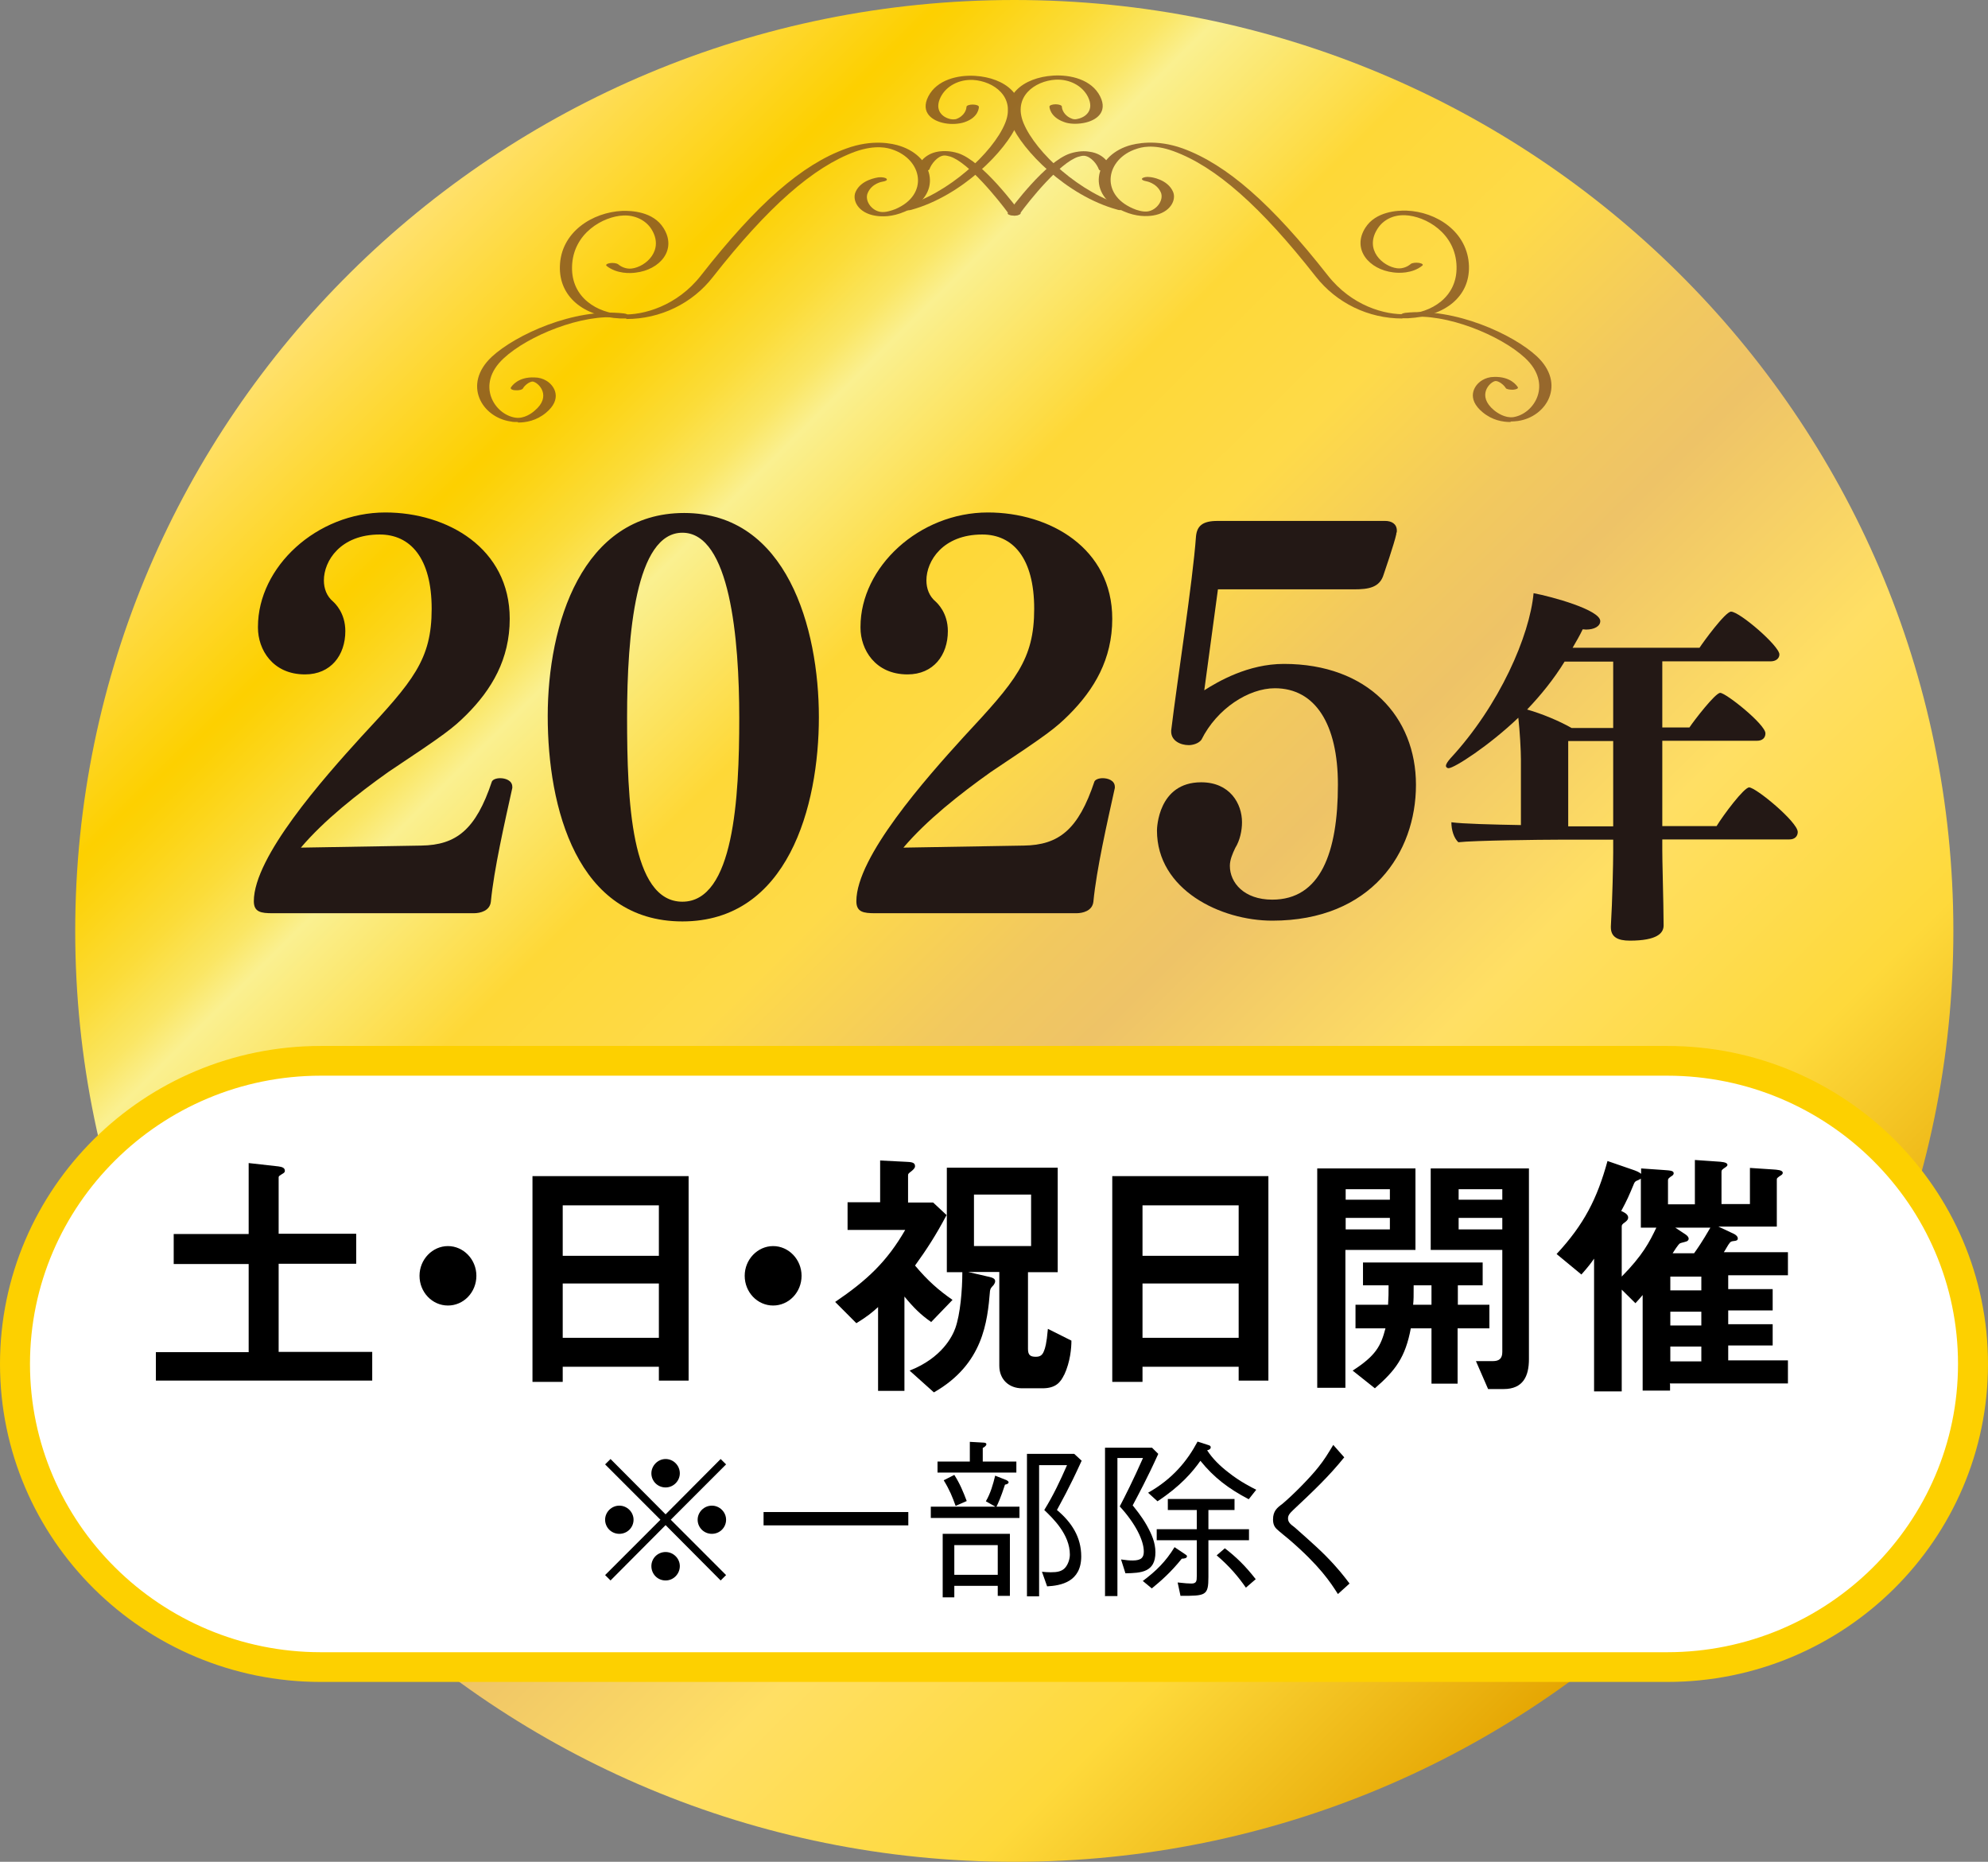 <svg width="157" height="147" viewBox="0 0 157 147" fill="none" xmlns="http://www.w3.org/2000/svg">
<rect x="0" y="0" width="157" height="147" fill="#808080" stroke="none"/>
<g clip-path="url(#clip0_13_8792)">
<g opacity="0.8">
<path d="M49.463 124.543C49.32 124.543 49.177 124.543 49.014 124.543C46.033 124.685 44.155 126.303 44.216 128.65C44.278 131.381 46.809 132.939 49.156 133.04C49.85 133.061 51.586 133 52.402 131.685C53.484 129.965 52.116 128.387 50.197 128.165C49.769 128.104 48.707 128.064 47.911 128.691C47.809 128.772 47.911 128.873 48.156 128.913C48.401 128.954 48.687 128.913 48.809 128.832C48.993 128.67 49.401 128.428 49.891 128.488C51.014 128.63 52.484 129.945 51.443 131.604C50.994 132.312 50.136 132.717 49.238 132.676C47.646 132.616 45.237 131.28 45.176 128.63C45.114 126.182 47.176 124.968 49.136 124.867C50.81 124.786 53.464 125.535 55.342 127.922C59.792 133.607 63.323 136.702 66.814 137.957C68.896 138.725 70.509 138.361 71.101 138.159C73.816 137.269 74.469 134.234 71.448 132.98C70.448 132.555 69.651 132.575 69.141 132.656C67.753 132.879 67.284 133.91 67.569 134.538C67.998 135.509 69.264 135.67 69.406 135.691C69.672 135.711 69.937 135.67 70.019 135.569C70.101 135.468 69.958 135.387 69.692 135.347C69.692 135.347 68.855 135.225 68.529 134.477C68.263 133.89 68.814 133.081 69.549 132.98C69.937 132.919 70.448 133.101 70.713 133.202C73.387 134.335 72.856 137.127 70.448 137.916C70.141 138.017 69.182 138.321 67.528 137.734C64.222 136.52 60.649 133.384 56.301 127.841C54.668 125.737 52.137 124.523 49.463 124.523V124.543Z" fill="#7F4F21"/>
<path d="M71.672 133.101C71.529 133.101 71.386 133.121 71.284 133.162C71.121 133.243 71.162 133.344 71.366 133.405C74.877 134.376 78.409 137.633 79.368 139.939C80.246 142.043 78.47 143.277 76.857 143.379C75.755 143.439 74.734 142.913 74.285 142.023C73.754 140.951 74.469 140.405 75.081 140.283C75.306 140.243 75.428 140.283 75.49 140.283C76.184 140.526 76.326 141.072 76.326 141.254C76.326 141.356 76.551 141.436 76.816 141.436C77.082 141.436 77.306 141.356 77.306 141.254C77.306 141.214 77.306 140.425 76.163 140.04C75.734 139.899 75.142 139.858 74.612 139.96C73.612 140.142 72.672 140.809 73.305 142.064C73.979 143.379 75.653 143.783 77 143.702C79.368 143.561 81.246 142.104 80.328 139.879C79.47 137.835 76 134.254 71.958 133.121C71.876 133.101 71.754 133.081 71.652 133.081L71.672 133.101Z" fill="#7F4F21"/>
<path d="M80.143 132.656C79.919 132.656 79.735 132.717 79.674 132.777C78.878 133.87 76.489 136.844 75.04 137.309C74.897 137.35 74.673 137.41 74.53 137.39C74.019 137.329 73.55 136.722 73.407 136.318C73.386 136.217 73.121 136.156 72.856 136.156C72.59 136.156 72.386 136.257 72.427 136.358C72.488 136.561 72.876 137.532 74.162 137.714C74.509 137.754 75.04 137.775 75.673 137.572C77.592 136.945 80.286 133.283 80.593 132.879C80.654 132.777 80.511 132.696 80.246 132.676C80.205 132.676 80.164 132.676 80.123 132.676L80.143 132.656Z" fill="#7F4F21"/>
<path d="M40.909 116.37C40.685 116.37 40.501 116.37 40.338 116.41C38.051 116.734 36.5 119.344 38.847 121.529C40.705 123.249 45.339 125.393 49.238 124.948C49.503 124.928 49.626 124.827 49.544 124.725C49.462 124.624 49.197 124.584 48.932 124.604C46.013 124.948 41.685 123.188 39.766 121.387C37.541 119.324 39.051 116.957 40.705 116.714C41.379 116.613 41.991 117.058 42.216 117.26C43.604 118.393 42.542 119.486 42.073 119.566C41.828 119.566 41.44 119.283 41.297 119.02C41.236 118.919 40.991 118.858 40.725 118.879C40.46 118.879 40.297 118.98 40.338 119.081C40.419 119.223 40.93 119.951 42.216 119.89C42.563 119.89 42.889 119.789 43.155 119.627C43.828 119.223 44.42 118.171 43.114 117.098C42.358 116.471 41.542 116.329 40.909 116.329V116.37Z" fill="#7F4F21"/>
<path d="M110.743 124.543C108.069 124.543 105.558 125.757 103.905 127.861C99.557 133.405 96.005 136.54 92.677 137.754C91.024 138.361 90.064 138.038 89.758 137.936C87.35 137.168 86.819 134.355 89.493 133.223C89.758 133.101 90.269 132.939 90.656 133C91.391 133.121 91.922 133.931 91.677 134.497C91.35 135.246 90.513 135.387 90.493 135.387C90.248 135.428 90.126 135.529 90.207 135.61C90.289 135.691 90.554 135.751 90.799 135.711C90.942 135.711 92.208 135.529 92.636 134.558C92.922 133.931 92.453 132.899 91.065 132.676C90.554 132.595 89.738 132.575 88.758 133C85.757 134.275 86.39 137.309 89.105 138.179C89.697 138.361 91.289 138.746 93.392 137.977C96.882 136.702 100.414 133.607 104.864 127.942C106.742 125.555 109.355 124.806 111.07 124.887C113.009 124.988 115.091 126.202 115.03 128.65C114.969 131.301 112.56 132.636 110.968 132.697C110.029 132.737 109.233 132.332 108.784 131.624C107.722 129.965 109.212 128.65 110.335 128.509C110.825 128.448 111.233 128.691 111.417 128.853C111.519 128.934 111.825 128.974 112.07 128.934C112.315 128.893 112.438 128.792 112.315 128.711C111.539 128.084 110.458 128.124 110.029 128.185C108.13 128.407 106.742 130.006 107.824 131.705C108.641 133 110.376 133.081 111.07 133.061C113.417 132.98 115.928 131.402 116.01 128.67C116.071 126.324 114.193 124.725 111.213 124.564C111.07 124.564 110.927 124.564 110.764 124.564L110.743 124.543Z" fill="#7F4F21"/>
<path d="M88.534 133.101C88.431 133.101 88.329 133.101 88.227 133.142C84.186 134.254 80.715 137.856 79.858 139.899C78.939 142.124 80.817 143.581 83.185 143.723C84.532 143.804 86.206 143.419 86.88 142.084C87.513 140.83 86.574 140.162 85.574 139.98C85.022 139.879 84.43 139.899 84.022 140.061C82.899 140.465 82.879 141.254 82.879 141.275C82.879 141.376 83.104 141.457 83.369 141.457C83.634 141.457 83.859 141.376 83.859 141.275C83.859 141.093 84.002 140.546 84.696 140.304C84.778 140.283 84.9 140.243 85.104 140.304C85.716 140.425 86.451 140.971 85.921 142.043C85.472 142.934 84.451 143.46 83.349 143.399C81.736 143.298 79.96 142.064 80.838 139.96C81.797 137.653 85.308 134.396 88.84 133.425C89.044 133.364 89.085 133.263 88.921 133.182C88.819 133.142 88.677 133.121 88.534 133.121V133.101Z" fill="#7F4F21"/>
<path d="M80.063 132.656C80.063 132.656 79.981 132.656 79.94 132.656C79.675 132.676 79.532 132.777 79.593 132.858C79.899 133.283 82.594 136.925 84.513 137.552C85.146 137.754 85.676 137.754 86.023 137.694C87.309 137.532 87.697 136.54 87.759 136.338C87.799 136.237 87.595 136.156 87.33 136.136C87.064 136.136 86.82 136.197 86.779 136.298C86.636 136.702 86.187 137.289 85.656 137.37C85.493 137.39 85.288 137.33 85.146 137.289C83.696 136.824 81.308 133.87 80.512 132.757C80.451 132.676 80.246 132.636 80.042 132.636L80.063 132.656Z" fill="#7F4F21"/>
<path d="M119.297 116.37C118.664 116.37 117.847 116.512 117.092 117.139C115.786 118.211 116.378 119.263 117.051 119.668C117.317 119.83 117.643 119.931 117.99 119.931C119.297 119.971 119.766 119.263 119.868 119.121C119.929 119.02 119.746 118.939 119.48 118.919C119.215 118.919 118.95 118.96 118.909 119.061C118.766 119.304 118.358 119.627 118.092 119.607C117.643 119.526 116.602 118.454 117.99 117.301C118.235 117.098 118.848 116.673 119.501 116.754C121.154 116.997 122.665 119.364 120.44 121.428C118.501 123.228 114.173 124.988 111.274 124.645C111.009 124.624 110.743 124.665 110.662 124.766C110.58 124.867 110.723 124.948 110.968 124.988C114.867 125.434 119.501 123.289 121.358 121.569C123.706 119.384 122.155 116.775 119.868 116.451C119.705 116.431 119.521 116.41 119.297 116.41V116.37Z" fill="#7F4F21"/>
</g>
<path d="M80.103 147C121.061 147 154.265 114.093 154.265 73.5C154.265 32.907 121.061 0 80.103 0C39.144 0 5.94 32.907 5.94 73.5C5.94 114.093 39.144 147 80.103 147Z" fill="url(#paint0_linear_13_8792)"/>
<g opacity="0.8">
<path d="M49.463 25.147C49.32 25.147 49.177 25.147 49.014 25.147C46.033 25.006 44.155 23.387 44.216 21.041C44.278 18.309 46.809 16.752 49.156 16.65C49.85 16.63 51.586 16.691 52.402 18.006C53.484 19.725 52.116 21.303 50.197 21.526C49.769 21.587 48.707 21.627 47.911 21C47.809 20.919 47.911 20.818 48.156 20.777C48.401 20.737 48.687 20.777 48.809 20.858C48.993 21.02 49.401 21.263 49.891 21.202C51.014 21.061 52.484 19.746 51.443 18.087C50.994 17.379 50.136 16.974 49.238 17.015C47.646 17.075 45.237 18.41 45.176 21.061C45.114 23.509 47.176 24.723 49.136 24.824C50.81 24.905 53.464 24.156 55.342 21.769C59.792 16.084 63.323 12.989 66.814 11.734C68.896 10.965 70.509 11.329 71.101 11.532C73.816 12.422 74.469 15.457 71.448 16.711C70.448 17.136 69.651 17.116 69.141 17.035C67.753 16.812 67.284 15.801 67.569 15.153C67.998 14.182 69.264 14.02 69.406 14C69.672 13.98 69.937 14.02 70.019 14.121C70.101 14.223 69.958 14.303 69.692 14.344C69.692 14.344 68.855 14.465 68.529 15.234C68.263 15.821 68.814 16.63 69.549 16.731C69.937 16.792 70.448 16.61 70.713 16.509C73.387 15.376 72.856 12.584 70.448 11.795C70.141 11.694 69.182 11.39 67.528 11.977C64.222 13.191 60.649 16.327 56.301 21.87C54.668 23.974 52.137 25.188 49.463 25.188V25.147Z" fill="#7F4F21"/>
<path d="M71.672 16.59C71.529 16.59 71.386 16.57 71.284 16.529C71.121 16.448 71.162 16.347 71.366 16.286C74.877 15.315 78.409 12.058 79.368 9.752C80.246 7.647 78.47 6.413 76.857 6.312C75.755 6.252 74.734 6.778 74.285 7.668C73.754 8.74 74.469 9.286 75.081 9.408C75.306 9.448 75.428 9.408 75.49 9.408C76.184 9.165 76.326 8.619 76.326 8.437C76.326 8.335 76.551 8.254 76.816 8.254C77.082 8.254 77.306 8.335 77.306 8.437C77.306 8.477 77.306 9.266 76.163 9.65C75.734 9.792 75.142 9.832 74.612 9.731C73.612 9.549 72.672 8.882 73.305 7.627C73.979 6.292 75.653 5.908 77 5.989C79.368 6.13 81.246 7.587 80.328 9.812C79.47 11.856 76 15.457 71.958 16.57C71.876 16.59 71.754 16.61 71.652 16.61L71.672 16.59Z" fill="#7F4F21"/>
<path d="M80.143 17.015C79.919 17.015 79.735 16.954 79.674 16.893C78.878 15.801 76.489 12.827 75.04 12.361C74.897 12.321 74.673 12.26 74.53 12.28C74.019 12.341 73.55 12.948 73.407 13.353C73.386 13.454 73.121 13.514 72.856 13.514C72.59 13.514 72.386 13.413 72.427 13.312C72.488 13.11 72.876 12.139 74.162 11.957C74.509 11.916 75.04 11.896 75.673 12.098C77.592 12.726 80.286 16.387 80.593 16.792C80.654 16.893 80.511 16.974 80.246 16.994C80.205 16.994 80.164 16.994 80.123 16.994L80.143 17.015Z" fill="#7F4F21"/>
<path d="M40.909 33.321C40.685 33.321 40.501 33.321 40.338 33.28C38.051 32.957 36.5 30.347 38.847 28.162C40.705 26.442 45.339 24.298 49.238 24.743C49.503 24.763 49.626 24.864 49.544 24.965C49.462 25.046 49.197 25.107 48.932 25.087C46.013 24.743 41.685 26.503 39.766 28.303C37.541 30.367 39.051 32.734 40.705 32.977C41.379 33.078 41.991 32.633 42.216 32.431C43.604 31.277 42.542 30.205 42.073 30.124C41.828 30.124 41.44 30.407 41.297 30.671C41.236 30.772 40.991 30.832 40.725 30.812C40.46 30.812 40.297 30.711 40.338 30.61C40.419 30.468 40.93 29.74 42.216 29.801C42.563 29.801 42.889 29.902 43.155 30.064C43.828 30.468 44.42 31.52 43.114 32.593C42.358 33.22 41.542 33.361 40.909 33.361V33.321Z" fill="#7F4F21"/>
<path d="M110.743 25.147C108.069 25.147 105.558 23.934 103.905 21.829C99.557 16.286 96.005 13.15 92.677 11.937C91.024 11.329 90.064 11.653 89.758 11.754C87.35 12.523 86.819 15.335 89.493 16.468C89.758 16.59 90.269 16.752 90.656 16.691C91.391 16.569 91.922 15.76 91.677 15.194C91.35 14.445 90.513 14.303 90.493 14.303C90.248 14.263 90.126 14.162 90.207 14.081C90.289 14 90.554 13.939 90.799 13.98C90.942 13.98 92.208 14.162 92.636 15.133C92.922 15.76 92.453 16.792 91.065 17.015C90.554 17.095 89.738 17.116 88.758 16.691C85.757 15.416 86.39 12.382 89.105 11.512C89.697 11.329 91.289 10.965 93.392 11.714C96.882 12.989 100.414 16.084 104.864 21.749C106.742 24.136 109.355 24.884 111.07 24.803C113.009 24.702 115.091 23.488 115.03 21.041C114.969 18.39 112.56 17.055 110.968 16.994C110.029 16.954 109.233 17.358 108.784 18.067C107.722 19.726 109.212 21.041 110.335 21.182C110.825 21.243 111.233 21 111.417 20.838C111.519 20.757 111.825 20.717 112.07 20.757C112.315 20.798 112.438 20.899 112.315 20.98C111.539 21.607 110.458 21.567 110.029 21.506C108.13 21.283 106.742 19.685 107.824 17.986C108.641 16.691 110.376 16.61 111.07 16.63C113.417 16.711 115.928 18.289 116.01 21.02C116.071 23.367 114.193 24.965 111.213 25.127C111.07 25.127 110.927 25.127 110.764 25.127L110.743 25.147Z" fill="#7F4F21"/>
<path d="M88.534 16.59C88.431 16.59 88.329 16.59 88.227 16.549C84.186 15.437 80.715 11.835 79.858 9.792C78.939 7.567 80.817 6.11 83.185 5.968C84.532 5.887 86.206 6.272 86.88 7.607C87.513 8.861 86.574 9.529 85.574 9.711C85.022 9.812 84.43 9.792 84.022 9.63C82.899 9.225 82.879 8.436 82.879 8.416C82.879 8.315 83.104 8.234 83.369 8.234C83.634 8.234 83.859 8.315 83.859 8.416C83.859 8.598 84.002 9.145 84.696 9.387C84.778 9.408 84.9 9.448 85.104 9.387C85.716 9.266 86.451 8.72 85.921 7.647C85.472 6.757 84.451 6.231 83.349 6.292C81.736 6.393 79.96 7.627 80.838 9.731C81.797 12.038 85.308 15.295 88.84 16.266C89.044 16.327 89.085 16.428 88.921 16.509C88.819 16.549 88.677 16.569 88.534 16.569V16.59Z" fill="#7F4F21"/>
<path d="M80.063 17.015C80.063 17.015 79.981 17.015 79.94 17.015C79.675 16.994 79.532 16.893 79.593 16.812C79.899 16.387 82.594 12.746 84.513 12.118C85.146 11.916 85.676 11.916 86.023 11.977C87.309 12.139 87.697 13.13 87.759 13.332C87.799 13.434 87.595 13.514 87.33 13.535C87.064 13.535 86.82 13.474 86.779 13.373C86.636 12.968 86.187 12.382 85.656 12.301C85.493 12.28 85.288 12.341 85.146 12.382C83.696 12.847 81.308 15.801 80.512 16.913C80.451 16.994 80.246 17.035 80.042 17.035L80.063 17.015Z" fill="#7F4F21"/>
<path d="M119.297 33.321C118.664 33.321 117.847 33.179 117.092 32.552C115.786 31.48 116.378 30.428 117.051 30.023C117.317 29.861 117.643 29.76 117.99 29.76C119.297 29.72 119.766 30.428 119.868 30.569C119.929 30.671 119.746 30.752 119.48 30.772C119.215 30.772 118.95 30.731 118.909 30.63C118.766 30.387 118.358 30.064 118.092 30.084C117.643 30.165 116.602 31.237 117.99 32.39C118.235 32.593 118.848 33.017 119.501 32.937C121.154 32.694 122.665 30.327 120.44 28.263C118.501 26.462 114.173 24.702 111.274 25.046C111.009 25.067 110.743 25.026 110.662 24.925C110.58 24.824 110.723 24.743 110.968 24.702C114.867 24.257 119.501 26.402 121.358 28.122C123.706 30.306 122.155 32.916 119.868 33.24C119.705 33.26 119.521 33.28 119.297 33.28V33.321Z" fill="#7F4F21"/>
</g>
<path d="M21.536 72.104C20.617 72.104 20.046 72.023 20.046 71.153C20.046 67.653 25.537 61.462 28.517 58.185C32.621 53.775 34.09 52.095 34.09 48.069C34.09 44.043 32.396 42.202 29.987 42.202C26.884 42.202 25.578 44.286 25.578 45.824C25.578 46.471 25.802 47.078 26.313 47.503C26.435 47.624 27.272 48.373 27.272 49.83C27.272 51.731 26.129 53.248 24.088 53.248C21.516 53.248 20.372 51.266 20.372 49.566V49.486C20.372 44.772 25.006 40.462 30.436 40.462C35.315 40.462 40.255 43.275 40.255 48.858C40.255 52.055 38.826 54.442 36.846 56.425C35.764 57.497 35.193 57.942 30.661 60.957C28.211 62.697 25.598 64.76 23.761 66.925L33.274 66.763C36.03 66.722 37.581 65.509 38.847 61.705C38.928 61.543 39.194 61.442 39.5 61.442C39.888 61.442 40.459 61.604 40.459 62.13V62.211C39.847 64.983 39.01 68.644 38.765 71.194C38.683 71.922 37.928 72.104 37.418 72.104H21.577H21.536Z" fill="#231815"/>
<path d="M54.034 40.503C62.138 40.503 64.67 49.587 64.67 56.627C64.67 63.667 62.22 72.751 53.891 72.751C45.563 72.751 43.256 63.769 43.256 56.546C43.256 49.324 45.95 40.503 54.034 40.503ZM53.891 42.061C50.217 42.061 49.523 50.052 49.523 56.627C49.523 63.202 49.829 71.194 53.891 71.194C57.954 71.194 58.382 63.02 58.382 56.708C58.382 50.396 57.647 42.061 53.891 42.061Z" fill="#231815"/>
<path d="M69.12 72.104C68.201 72.104 67.63 72.023 67.63 71.153C67.63 67.653 73.121 61.462 76.102 58.185C80.205 53.775 81.674 52.095 81.674 48.069C81.674 44.043 79.98 42.202 77.571 42.202C74.468 42.202 73.162 44.286 73.162 45.824C73.162 46.471 73.386 47.078 73.897 47.503C74.019 47.624 74.856 48.373 74.856 49.83C74.856 51.731 73.713 53.248 71.672 53.248C69.1 53.248 67.957 51.266 67.957 49.566V49.486C67.957 44.772 72.59 40.462 78.02 40.462C82.899 40.462 87.839 43.275 87.839 48.858C87.839 52.055 86.41 54.442 84.43 56.425C83.348 57.497 82.777 57.942 78.245 60.957C75.795 62.697 73.182 64.76 71.345 66.925L80.858 66.763C83.614 66.722 85.165 65.509 86.431 61.705C86.512 61.543 86.778 61.442 87.084 61.442C87.472 61.442 88.043 61.604 88.043 62.13V62.211C87.431 64.983 86.594 68.644 86.349 71.194C86.267 71.922 85.512 72.104 85.002 72.104H69.161H69.12Z" fill="#231815"/>
<path d="M96.188 46.511L95.106 54.503C96.188 53.815 98.556 52.419 101.393 52.419C108.028 52.419 111.824 56.607 111.824 61.968C111.824 67.329 108.293 72.691 100.475 72.691C96.412 72.691 91.37 70.263 91.37 65.569C91.37 65.407 91.452 61.766 94.861 61.766C97.127 61.766 98.086 63.445 98.086 64.922C98.086 65.569 97.923 66.358 97.555 66.945C97.331 67.41 97.127 67.896 97.127 68.361C97.127 69.697 98.249 71.032 100.475 71.032C104.271 71.032 105.66 67.35 105.66 61.948C105.66 57.194 103.884 54.341 100.679 54.341C98.617 54.341 96.106 55.939 94.881 58.407C94.657 58.711 94.187 58.832 93.881 58.832C93.228 58.832 92.493 58.488 92.493 57.76V57.679C92.983 53.613 94.187 46.006 94.453 42.344C94.534 41.514 94.983 41.13 96.147 41.13H109.395C109.885 41.13 110.314 41.352 110.314 41.899C110.314 41.939 110.314 42.061 110.273 42.081V42.162C110.11 42.931 109.273 45.358 109.273 45.358C108.967 46.39 108.089 46.532 106.925 46.532H96.188V46.511Z" fill="#231815"/>
<path d="M131.278 66.298V67.147C131.278 68.017 131.34 70.101 131.36 71.355C131.36 71.639 131.381 72.691 131.381 73.014V73.075C131.381 73.662 130.891 74.269 128.706 74.269C127.767 74.269 127.216 73.986 127.216 73.217V73.136C127.339 71.113 127.4 68.058 127.4 67.289V66.298H123.031C121.827 66.298 116.356 66.358 115.172 66.5C114.825 66.176 114.621 65.549 114.621 64.922C115.478 65.043 117.867 65.104 120.112 65.144V59.945C120.112 59.298 120.031 57.74 119.908 56.668C117.601 58.873 114.846 60.653 114.397 60.653C114.315 60.653 114.192 60.592 114.192 60.471C114.192 60.329 114.315 60.147 114.539 59.884C118.438 55.676 120.806 50.173 121.113 46.835C122.521 47.098 126.379 48.15 126.379 49.04C126.379 49.445 125.91 49.708 125.256 49.708C125.195 49.708 125.114 49.688 124.991 49.688C124.767 50.173 124.46 50.679 124.195 51.145H134.218C134.504 50.699 136.259 48.292 136.708 48.292C137.382 48.292 140.526 51.003 140.526 51.67C140.526 51.994 140.24 52.217 139.832 52.217H131.278V57.436H133.422C133.769 56.91 135.463 54.705 135.851 54.705C136.3 54.705 139.423 57.194 139.423 57.902C139.423 58.246 139.199 58.488 138.75 58.488H131.278V65.225H135.565C136.096 64.355 137.729 62.17 138.137 62.17C138.668 62.17 141.975 64.902 141.975 65.691C141.975 66.014 141.751 66.277 141.322 66.277H131.278V66.298ZM127.4 52.237H123.562C122.705 53.633 121.684 54.887 120.602 56.02C121.807 56.364 123.154 56.931 124.113 57.477H127.4V52.257V52.237ZM127.4 58.509H123.848V65.246H127.4V58.509Z" fill="#231815"/>
<path d="M25.333 131.645C12.023 131.645 1.184 120.902 1.184 107.711C1.184 94.52 12.023 83.778 25.333 83.778H131.666C144.976 83.778 155.816 94.52 155.816 107.711C155.816 120.902 144.976 131.645 131.666 131.645H25.333Z" fill="white"/>
<path d="M131.667 84.931C144.323 84.931 154.632 95.147 154.632 107.691C154.632 120.234 144.323 130.451 131.667 130.451H25.333C12.677 130.451 2.368 120.234 2.368 107.691C2.368 95.147 12.677 84.931 25.333 84.931H131.667ZM131.667 82.584H25.333C11.35 82.584 0 93.832 0 107.691C0 121.549 11.35 132.798 25.333 132.798H131.667C145.65 132.798 157 121.549 157 107.691C157 93.832 145.65 82.584 131.667 82.584Z" fill="#FDD000"/>
<path d="M12.31 109.026V106.76H19.638V99.801H13.718V97.434H19.638V91.83L21.986 92.093C22.292 92.133 22.496 92.214 22.496 92.436C22.496 92.517 22.496 92.578 22.271 92.7C22.108 92.801 22.006 92.861 22.006 92.942V97.413H28.13V99.781H22.006V106.74H29.396V109.006H12.31V109.026Z" fill="black"/>
<path d="M35.376 103.078C34.131 103.078 33.131 102.026 33.131 100.731C33.131 99.436 34.151 98.385 35.376 98.385C36.601 98.385 37.622 99.436 37.622 100.731C37.622 102.026 36.622 103.078 35.376 103.078Z" fill="black"/>
<path d="M52.034 109.006V107.913H44.44V109.107H42.052V92.861H54.382V109.006H52.034ZM52.034 95.168H44.44V99.153H52.034V95.168ZM52.034 101.338H44.44V105.627H52.034V101.338Z" fill="black"/>
<path d="M61.057 103.078C59.812 103.078 58.812 102.026 58.812 100.731C58.812 99.436 59.832 98.385 61.057 98.385C62.282 98.385 63.303 99.436 63.303 100.731C63.303 102.026 62.302 103.078 61.057 103.078Z" fill="black"/>
<path d="M73.529 104.373C72.713 103.806 72.162 103.26 71.427 102.37V109.815H69.345V103.199C68.855 103.645 68.487 103.948 67.63 104.474L65.956 102.795C68.487 101.075 70.039 99.618 71.488 97.11H66.936V94.925H69.508V91.627L71.508 91.728C71.917 91.749 72.264 91.749 72.264 92.072C72.264 92.214 72.162 92.315 71.998 92.457C71.733 92.659 71.713 92.679 71.713 92.821V94.945H73.693L74.754 95.936C73.897 97.555 73.182 98.647 72.264 99.922C73.284 101.136 74.121 101.864 75.224 102.633L73.509 104.413L73.529 104.373ZM84.042 108.54C83.757 109.147 83.369 109.613 82.328 109.613H80.715C79.694 109.613 78.919 108.925 78.919 107.832V100.428H76.449L78.02 100.792C78.429 100.873 78.592 100.974 78.592 101.156C78.592 101.298 78.51 101.379 78.469 101.46C78.245 101.702 78.225 101.723 78.184 101.925C77.98 104.353 77.653 107.711 73.754 109.936L71.835 108.217C74.407 107.205 75.224 105.486 75.448 104.858C75.836 103.766 75.999 101.864 75.999 100.448H74.775V92.194H83.532V100.448H81.184V106.517C81.184 107.003 81.389 107.124 81.797 107.124C82.062 107.124 82.307 107.064 82.45 106.659C82.532 106.457 82.654 106.113 82.756 104.919L84.614 105.85C84.614 106.416 84.532 107.509 84.042 108.561V108.54ZM81.43 94.318H76.918V98.384H81.43V94.318Z" fill="black"/>
<path d="M97.822 109.006V107.913H90.228V109.107H87.84V92.861H100.17V109.006H97.822ZM97.822 95.168H90.228V99.153H97.822V95.168ZM97.822 101.338H90.228V105.627H97.822V101.338Z" fill="black"/>
<path d="M106.252 98.688V109.572H104.027V92.254H111.784V98.688H106.252ZM109.764 93.893H106.273V94.723H109.764V93.893ZM109.764 96.159H106.273V97.069H109.764V96.159ZM115.112 104.879V109.249H113.05V104.879H111.417C110.988 107.165 110.213 108.197 108.58 109.613L106.824 108.217C108.641 107.043 109.049 106.295 109.416 104.879H107.049V103.017H109.621C109.661 102.39 109.661 102.127 109.661 101.48H107.641V99.679H117.092V101.48H115.132V103.017H117.623V104.879H115.132H115.112ZM113.05 101.48H111.642C111.642 102.37 111.642 102.613 111.601 103.017H113.05V101.48ZM118.745 109.673H117.521L116.561 107.468H117.888C118.398 107.468 118.643 107.266 118.643 106.74V98.688H112.989V92.254H120.746V107.306C120.746 108.642 120.297 109.673 118.745 109.673ZM118.643 93.893H115.194V94.723H118.643V93.893ZM118.643 96.159H115.194V97.069H118.643V96.159Z" fill="black"/>
<path d="M131.891 109.33V109.795H129.727V102.249C129.401 102.633 129.36 102.673 129.156 102.896L128.074 101.824V109.856H125.89V99.376C125.685 99.679 125.461 99.983 124.889 100.63L122.93 99.012C125.094 96.685 126.135 94.642 126.951 91.668L128.768 92.295C129.319 92.477 129.421 92.538 129.605 92.679V92.254L131.36 92.376C132.014 92.416 132.177 92.457 132.177 92.639C132.177 92.76 132.055 92.841 131.973 92.882C131.789 93.023 131.728 93.064 131.728 93.185V95.087H133.851V91.587L135.606 91.708C135.913 91.728 136.423 91.749 136.423 91.971C136.423 92.052 136.341 92.113 136.28 92.153C136.015 92.335 135.953 92.376 135.953 92.517V95.067H138.199V92.214L140.036 92.335C140.322 92.356 140.791 92.376 140.791 92.598C140.791 92.7 140.73 92.76 140.547 92.861C140.363 93.003 140.322 93.023 140.322 93.124V96.847H135.709L136.79 97.353C137.137 97.494 137.24 97.656 137.24 97.778C137.24 97.939 137.117 97.96 136.974 97.98C136.77 98 136.709 98.02 136.627 98.101C136.464 98.283 136.28 98.668 136.137 98.87H141.2V100.691H136.484V101.783H139.995V103.463H136.484V104.555H139.995V106.234H136.484V107.408H141.2V109.228H131.871L131.891 109.33ZM129.584 96.928V93.064C129.584 93.064 129.523 93.104 129.36 93.185C129.176 93.246 129.115 93.306 129.054 93.428C128.645 94.419 128.482 94.783 128.033 95.613C128.298 95.734 128.584 95.876 128.584 96.139C128.584 96.28 128.482 96.382 128.36 96.483C128.115 96.645 128.074 96.725 128.074 96.827V100.792C129.727 99.113 130.258 98.081 130.809 96.928H129.584ZM134.361 100.792H131.912V101.884H134.361V100.792ZM134.361 103.564H131.912V104.656H134.361V103.564ZM134.361 106.315H131.912V107.489H134.361V106.315ZM132.299 96.928L133.034 97.413C133.034 97.413 133.361 97.596 133.361 97.798C133.361 97.879 133.32 97.939 133.259 97.98C133.198 98.04 132.769 98.121 132.687 98.162C132.544 98.223 132.177 98.83 132.095 98.951H133.79C134.035 98.607 134.422 98.061 135.076 96.928H132.279H132.299Z" fill="black"/>
<path d="M48.217 124.786L47.788 124.361L52.157 119.991L47.788 115.621L48.217 115.197L52.565 119.566L56.913 115.197L57.342 115.621L52.973 119.991L57.342 124.361L56.913 124.786L52.565 120.416L48.217 124.786ZM50.034 119.991C50.034 120.598 49.544 121.104 48.911 121.104C48.278 121.104 47.788 120.598 47.788 119.991C47.788 119.384 48.298 118.879 48.911 118.879C49.523 118.879 50.034 119.384 50.034 119.991ZM53.688 116.329C53.688 116.916 53.198 117.442 52.565 117.442C51.932 117.442 51.442 116.936 51.442 116.329C51.442 115.723 51.952 115.197 52.565 115.197C53.177 115.197 53.688 115.702 53.688 116.329ZM53.688 123.653C53.688 124.26 53.198 124.786 52.565 124.786C51.932 124.786 51.442 124.28 51.442 123.653C51.442 123.026 51.952 122.54 52.565 122.54C53.177 122.54 53.688 123.046 53.688 123.653ZM57.342 119.991C57.342 120.598 56.852 121.104 56.219 121.104C55.586 121.104 55.096 120.598 55.096 119.991C55.096 119.384 55.606 118.879 56.219 118.879C56.831 118.879 57.342 119.384 57.342 119.991Z" fill="black"/>
<path d="M60.302 120.436V119.384H71.733V120.436H60.302Z" fill="black"/>
<path d="M80.511 118.96V119.85H73.509V118.96H78.612L77.857 118.535C78.224 117.908 78.428 117.199 78.592 116.512L79.469 116.856C79.469 116.856 79.653 116.936 79.653 117.038C79.653 117.139 79.51 117.199 79.368 117.22C79.041 118.231 78.816 118.717 78.694 118.96H80.511ZM76.591 113.841L77.673 113.902C77.673 113.902 77.898 113.902 77.898 114.023C77.898 114.165 77.714 114.266 77.612 114.327V115.399H80.266V116.269H74.04V115.399H76.591V113.861V113.841ZM74.468 121.104H79.755V126H78.796V125.211H75.366V126.121H74.448V121.104H74.468ZM75.366 116.451C75.816 117.159 76.061 117.766 76.346 118.514L75.469 118.899C75.224 118.211 74.999 117.645 74.529 116.876L75.366 116.451ZM78.796 124.341V121.994H75.366V124.341H78.796ZM85.41 115.358C84.389 117.604 83.777 118.636 83.471 119.223C84.634 120.194 85.389 121.367 85.389 122.884C85.389 124.908 83.777 125.191 82.695 125.251L82.287 124.098C82.511 124.119 82.695 124.139 82.981 124.139C83.491 124.139 83.858 124.078 84.124 123.775C84.369 123.491 84.491 123.066 84.491 122.743C84.491 121.145 83.144 119.87 82.47 119.223C83.205 118.029 83.716 116.936 84.267 115.682H82.062V126.04H81.103V114.792H84.838L85.43 115.338L85.41 115.358Z" fill="black"/>
<path d="M87.268 126.04V114.306H90.983L91.473 114.792C90.595 116.734 89.88 118.049 89.452 118.858C89.656 119.121 90.126 119.668 90.554 120.416C90.962 121.145 91.248 121.812 91.248 122.561C91.248 124.139 90.126 124.199 88.88 124.22L88.533 123.127C88.962 123.188 89.166 123.208 89.452 123.208C90.166 123.208 90.33 122.945 90.33 122.5C90.33 121.63 89.676 120.295 88.431 118.939C88.819 118.191 89.472 116.916 90.268 115.116H88.247V126.02H87.308L87.268 126.04ZM90.248 124.827C91.309 124.038 92.065 123.289 92.759 122.156L93.514 122.662C93.698 122.783 93.739 122.803 93.739 122.884C93.739 123.046 93.453 123.066 93.33 123.066C92.473 124.139 91.656 124.847 90.962 125.413L90.228 124.806L90.248 124.827ZM90.656 117.867C92.596 116.775 93.759 115.358 94.576 113.821L95.392 114.084C95.535 114.124 95.617 114.165 95.617 114.266C95.617 114.428 95.433 114.488 95.331 114.509C95.78 115.197 96.372 115.763 97.005 116.249C97.944 116.997 98.822 117.422 99.21 117.624L98.618 118.373C97.025 117.543 95.862 116.653 94.8 115.338C94.188 116.208 93.228 117.341 91.412 118.535L90.677 117.867H90.656ZM93.045 124.948C93.575 125.009 93.861 125.029 94.086 125.029C94.494 125.029 94.514 124.827 94.514 124.442V121.61H91.35V120.74H94.514V119.223H92.228V118.353H97.495V119.223H95.433V120.74H98.638V121.61H95.433V124.523C95.433 126 95.208 126 93.228 126L93.004 124.948H93.045ZM96.719 122.237C97.617 122.925 98.332 123.613 99.169 124.685L98.393 125.353C97.781 124.483 97.148 123.714 96.086 122.803L96.719 122.257V122.237Z" fill="black"/>
<path d="M106.15 115.075C104.945 116.572 103.7 117.746 102.128 119.223C101.802 119.526 101.72 119.688 101.72 119.89C101.72 120.194 101.924 120.356 102.251 120.598C102.353 120.699 103.904 122.035 104.68 122.824C105.66 123.815 106.15 124.462 106.579 125.029L105.66 125.858C105.068 124.928 104.231 123.633 101.781 121.529C101.638 121.408 100.985 120.882 100.863 120.76C100.659 120.578 100.536 120.356 100.536 119.971C100.536 119.304 100.863 119.041 101.251 118.757C102.128 118.029 103.496 116.633 104.129 115.824C104.598 115.237 104.864 114.792 105.292 114.084L106.17 115.075H106.15Z" fill="black"/>
</g>
<defs>
<linearGradient id="paint0_linear_13_8792" x1="27.66" y1="21.526" x2="131.604" y2="126.406" gradientUnits="userSpaceOnUse">
<stop stop-color="#FFE16F"/>
<stop offset="0.12" stop-color="#FDD000"/>
<stop offset="0.13" stop-color="#FCD106"/>
<stop offset="0.15" stop-color="#FCD519"/>
<stop offset="0.18" stop-color="#FBDC39"/>
<stop offset="0.21" stop-color="#FAE664"/>
<stop offset="0.23" stop-color="#FAF090"/>
<stop offset="0.33" stop-color="#FED837"/>
<stop offset="0.42" stop-color="#FEDA49"/>
<stop offset="0.51" stop-color="#F2C95E"/>
<stop offset="0.57" stop-color="#EEC367"/>
<stop offset="0.7" stop-color="#FFDF64"/>
<stop offset="0.84" stop-color="#FED93B"/>
<stop offset="1" stop-color="#E4A400"/>
</linearGradient>
<clipPath id="clip0_13_8792">
<rect width="157" height="147" fill="white"/>
</clipPath>
</defs>
</svg>
